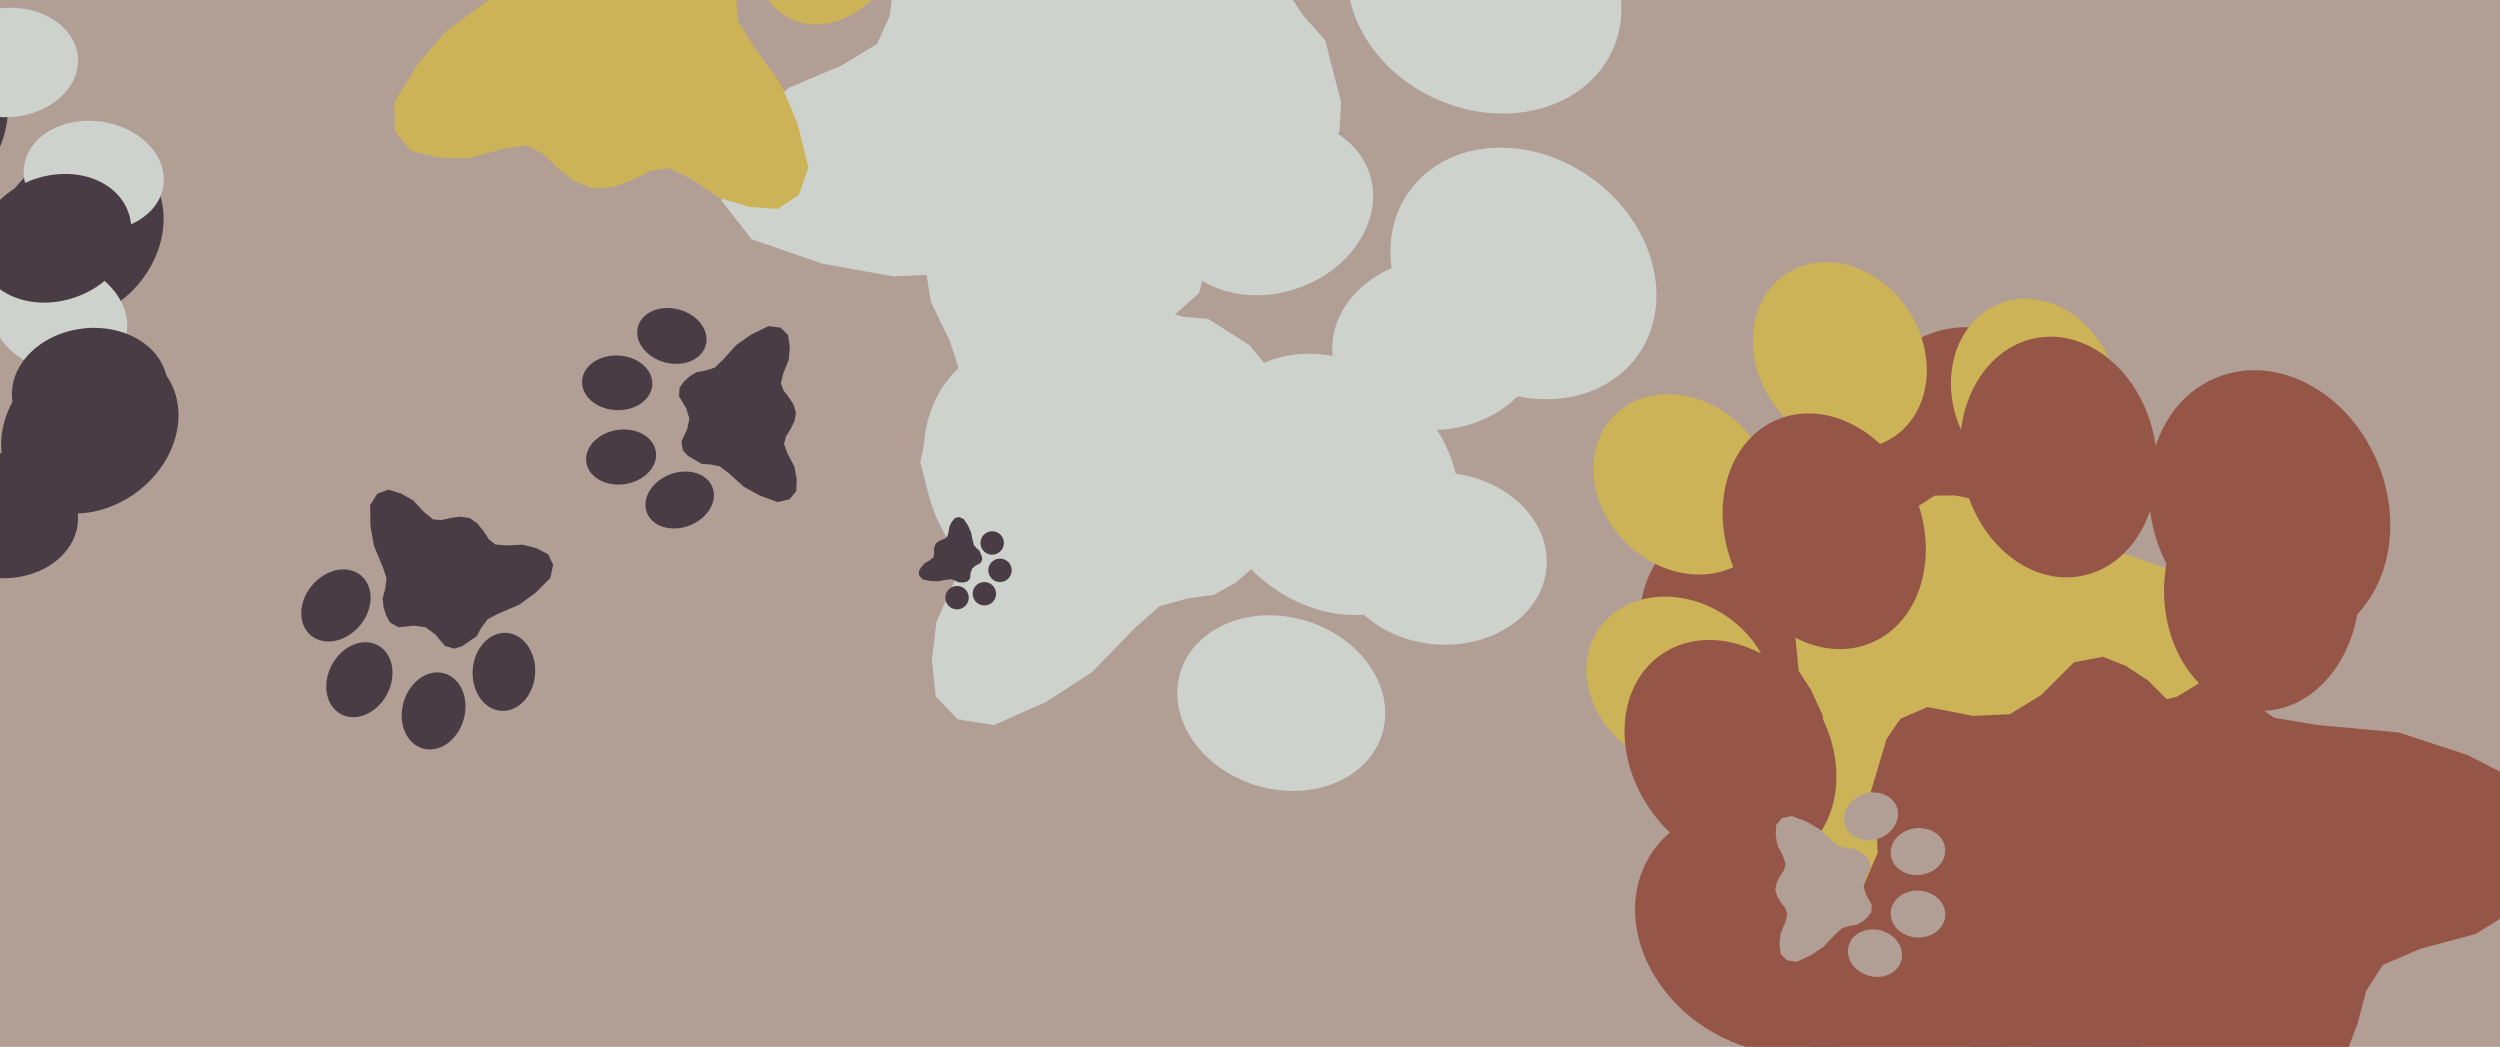 <svg xmlns="http://www.w3.org/2000/svg" width="640px" height="268px">
  <rect width="640" height="268" fill="rgb(177,159,149)"/>
  <ellipse cx="174" cy="128" rx="7" ry="9" transform="rotate(249,174,128)" fill="rgb(73,60,69)"/><ellipse cx="159" cy="117" rx="7" ry="9" transform="rotate(261,159,117)" fill="rgb(73,60,69)"/><ellipse cx="158" cy="98" rx="7" ry="9" transform="rotate(273,158,98)" fill="rgb(73,60,69)"/><ellipse cx="172" cy="86" rx="7" ry="9" transform="rotate(285,172,86)" fill="rgb(73,60,69)"/><polygon points="203.152,103.606 201.944,101.703 200.596,99.983 199.902,98.128 200.534,95.55 201.923,92.114 202.195,88.878 201.758,85.778 199.821,83.876 196.714,83.492 192.37,85.604 188.545,88.267 184.986,92.185 182.934,94.132 180.486,94.896 178.384,95.242 176.541,96.347 175.057,97.71 173.962,99.241 173.838,101.464 175.642,104.469 176.48,107.132 175.925,109.868 174.445,113.045 174.8,115.243 176.049,116.651 179.616,118.758 181.743,118.882 184.258,119.386 186.502,121.109 190.451,124.633 194.533,126.882 199.075,128.527 202.124,127.821 203.851,125.727 203.962,122.598 203.353,119.409 201.613,116.136 200.715,113.639 201.211,111.721 202.372,109.87 203.374,107.851 203.775,105.702" fill="rgb(73,60,69)"/>
  <ellipse cx="380" cy="-2" rx="30" ry="36" transform="rotate(114,380,-2)" fill="rgb(206,210,205)"/><ellipse cx="390" cy="70" rx="30" ry="36" transform="rotate(126,390,70)" fill="rgb(206,210,205)"/><ellipse cx="341" cy="124" rx="30" ry="36" transform="rotate(138,341,124)" fill="rgb(206,210,205)"/><ellipse cx="268" cy="122" rx="30" ry="36" transform="rotate(150,268,122)" fill="rgb(206,210,205)"/><polygon points="230.76,-13.205 228.809,-4.484 227.769,4.12 224.512,11.269 215.511,16.723 201.981,22.465 192.145,30.775 184.68,40.694 184.774,51.458 192.411,61.245 210.514,67.506 228.706,70.764 249.672,69.759 260.886,70.051 269.894,74.772 276.758,79.697 285.025,81.767 293.008,82.106 300.373,80.883 306.952,74.997 310.321,61.513 315.435,51.695 324.665,45.582 337.723,40.823 342.89,33.664 343.336,26.212 339.242,10.303 333.626,3.991 327.989,-4.475 326.526,-15.596 325.335,-36.553 320.193,-54.304 312.074,-71.654 301.542,-78.226 290.827,-77.194 281.743,-68.733 274.506,-58.083 270.21,-44.027 265.726,-34.505 258.958,-30.518 250.51,-28.584 242.041,-25.733 234.888,-20.831" fill="rgb(206,210,205)"/>
  <ellipse cx="129" cy="172" rx="8" ry="10" transform="rotate(184,129,172)" fill="rgb(73,60,69)"/><ellipse cx="111" cy="182" rx="8" ry="10" transform="rotate(196,111,182)" fill="rgb(73,60,69)"/><ellipse cx="92" cy="174" rx="8" ry="10" transform="rotate(208,92,174)" fill="rgb(73,60,69)"/><ellipse cx="86" cy="155" rx="8" ry="10" transform="rotate(220,86,155)" fill="rgb(73,60,69)"/><polygon points="117.868,132.264 115.402,132.584 113.054,133.131 110.874,132.959 108.592,131.125 105.803,128.134 102.694,126.352 99.39,125.345 96.584,126.394 94.752,129.322 94.837,134.651 95.717,139.718 97.975,145.105 98.966,148.065 98.589,150.869 97.954,153.133 98.2,155.492 98.871,157.611 99.891,159.421 102.057,160.581 105.903,160.178 108.957,160.581 111.434,162.413 113.921,165.374 116.285,166.044 118.276,165.451 122.046,162.867 123.162,160.798 124.839,158.518 127.608,157.077 132.974,154.771 137.126,151.737 140.89,147.963 141.606,144.584 140.317,141.88 137.24,140.31 133.766,139.432 129.682,139.646 126.766,139.38 125.079,137.989 123.769,135.964 122.218,134.021 120.255,132.617" fill="rgb(73,60,69)"/>
  <ellipse cx="113" cy="-31" rx="18" ry="22" transform="rotate(-9,113,-31)" fill="rgb(204,179,87)"/><ellipse cx="146" cy="-60" rx="18" ry="22" transform="rotate(3,146,-60)" fill="rgb(204,179,87)"/><ellipse cx="190" cy="-53" rx="18" ry="22" transform="rotate(15,190,-53)" fill="rgb(204,179,87)"/><ellipse cx="212" cy="-15" rx="18" ry="22" transform="rotate(27,212,-15)" fill="rgb(204,179,87)"/><polygon points="156.952,47.888 161.978,46.019 166.647,43.731 171.309,43.034 176.995,45.781 184.306,50.713 191.701,52.947 199.132,53.462 204.518,49.897 206.947,42.856 204.182,31.7 199.877,21.482 192.519,11.26 189.002,5.522 188.434,-0.554 188.669,-5.618 187.009,-10.454 184.571,-14.582 181.549,-17.888 176.437,-19.275 168.551,-16.564 161.939,-15.929 155.847,-18.576 149.185,-23.592 143.894,-23.852 139.999,-21.641 133.331,-14.382 131.99,-9.494 129.572,-3.891 124.454,0.479 114.298,7.927 107.045,16.315 100.968,26.071 101.103,33.518 105.124,38.573 112.35,40.379 120.074,40.54 128.551,38.108 134.807,37.253 139.025,39.356 142.759,42.976 146.962,46.305 151.766,48.303" fill="rgb(204,179,87)"/>
  <ellipse cx="453" cy="238" rx="30" ry="36" transform="rotate(302,453,238)" fill="rgb(149,85,71)"/><ellipse cx="453" cy="165" rx="30" ry="36" transform="rotate(314,453,165)" fill="rgb(149,85,71)"/><ellipse cx="509" cy="118" rx="30" ry="36" transform="rotate(326,509,118)" fill="rgb(149,85,71)"/><ellipse cx="581" cy="130" rx="30" ry="36" transform="rotate(338,581,130)" fill="rgb(149,85,71)"/><polygon points="600.388,270.388 603.533,262.024 605.761,253.648 609.981,247.022 619.654,242.874 633.851,239.071 644.748,232.211 653.52,223.427 654.925,212.755 648.725,202 631.669,193.28 614.108,187.522 593.206,185.6 582.142,183.75 573.879,177.821 567.767,171.988 559.868,168.788 552.01,167.342 544.547,167.527 537.212,172.441 532.0,185.325 525.569,194.336 515.578,199.104 501.985,202.0 495.872,208.37 494.394,215.688 496.233,232.012 500.916,239.044 505.32,248.211 505.221,259.428 503.484,280.347 506.105,298.641 511.731,316.952 521.245,324.925 532.0,325.395 542.173,318.281 550.821,308.741 557.032,295.42 562.797,286.615 570.055,283.608 578.69,282.869 587.473,281.224 595.239,277.365" fill="rgb(149,85,71)"/>
  <ellipse cx="-68" cy="43" rx="20" ry="24" transform="rotate(18,-68,43)" fill="rgb(73,60,69)"/><ellipse cx="-19" cy="31" rx="20" ry="24" transform="rotate(30,-19,31)" fill="rgb(73,60,69)"/><ellipse cx="20" cy="60" rx="20" ry="24" transform="rotate(42,20,60)" fill="rgb(73,60,69)"/><ellipse cx="23" cy="110" rx="20" ry="24" transform="rotate(54,23,110)" fill="rgb(73,60,69)"/><polygon points="-64.785,145.228 -58.765,145.926 -52.887,146.017 -47.834,147.708 -43.517,153.393 -38.684,162.112 -32.382,168.158 -25.162,172.49 -17.907,171.664 -11.847,165.818 -8.907,153.163 -7.999,140.661 -10.164,126.589 -10.762,119.005 -8.216,112.594 -5.38,107.614 -4.57,101.891 -4.908,96.482 -6.254,91.601 -10.692,87.58 -20.026,86.264 -27.011,83.51 -31.789,77.718 -35.925,69.247 -41.12,66.269 -46.179,66.497 -56.62,70.386 -60.48,74.622 -65.79,79.024 -73.188,80.799 -87.24,83.089 -98.85,87.816 -109.977,94.523 -113.664,102.093 -112.208,109.247 -105.857,114.775 -98.159,118.901 -88.373,120.803 -81.633,123.152 -78.463,127.435 -76.56,132.997 -74.036,138.507 -70.222,142.985" fill="rgb(73,60,69)"/>
  <ellipse cx="430" cy="175" rx="21" ry="25" transform="rotate(303,430,175)" fill="rgb(204,179,87)"/><ellipse cx="431" cy="124" rx="21" ry="25" transform="rotate(315,431,124)" fill="rgb(204,179,87)"/><ellipse cx="471" cy="91" rx="21" ry="25" transform="rotate(327,471,91)" fill="rgb(204,179,87)"/><ellipse cx="521" cy="101" rx="21" ry="25" transform="rotate(339,521,101)" fill="rgb(204,179,87)"/><polygon points="533.321,200.002 535.639,194.15 537.31,188.279 540.364,183.665 547.227,180.862 557.272,178.359 565.03,173.662 571.316,167.584 572.437,160.085 568.202,152.435 556.298,146.084 544.002,141.813 529.305,140.203 521.536,138.764 515.79,134.487 511.557,130.304 506.034,127.953 500.518,126.838 495.26,126.877 490.034,130.247 486.205,139.257 481.565,145.523 474.471,148.759 464.862,150.631 460.479,155.042 459.348,160.177 460.443,171.696 463.654,176.706 466.643,183.216 466.435,191.114 464.955,205.825 466.576,218.74 470.313,231.704 476.915,237.437 484.483,237.9 491.735,233.015 497.943,226.403 502.48,217.098 506.649,210.968 511.796,208.94 517.887,208.525 524.093,207.475 529.609,204.853" fill="rgb(204,179,87)"/>
  <ellipse cx="443" cy="193" rx="25" ry="31" transform="rotate(325,443,193)" fill="rgb(149,85,71)"/><ellipse cx="467" cy="136" rx="25" ry="31" transform="rotate(337,467,136)" fill="rgb(149,85,71)"/><ellipse cx="527" cy="117" rx="25" ry="31" transform="rotate(349,527,117)" fill="rgb(149,85,71)"/><ellipse cx="579" cy="151" rx="25" ry="31" transform="rotate(361,579,151)" fill="rgb(149,85,71)"/><polygon points="547.874,267.417 553.127,261.903 557.663,256.074 563.18,252.282 572.148,252.249 584.551,253.993 595.383,252.24 605.19,248.271 609.845,240.367 608.563,229.866 598.087,217.347 586.229,206.983 570.472,198.515 562.41,193.38 557.902,185.978 555.049,179.367 549.919,174.227 544.237,170.476 538.321,168.136 530.931,169.548 522.552,177.92 514.507,182.847 505.082,183.261 493.455,181.006 486.539,183.968 482.943,189.215 478.951,202.633 480.283,209.708 480.684,218.366 476.872,227.132 468.544,242.963 464.509,258.186 462.825,274.423 467.633,283.845 475.913,287.795 486.262,285.602 496.222,280.998 505.53,272.616 512.984,267.629 519.678,267.687 526.698,269.983 534.136,271.617 541.512,271.176" fill="rgb(149,85,71)"/>
  <ellipse cx="325" cy="53" rx="22" ry="27" transform="rotate(71,325,53)" fill="rgb(206,210,205)"/><ellipse cx="368" cy="88" rx="22" ry="27" transform="rotate(83,368,88)" fill="rgb(206,210,205)"/><ellipse cx="369" cy="143" rx="22" ry="27" transform="rotate(95,369,143)" fill="rgb(206,210,205)"/><ellipse cx="328" cy="180" rx="22" ry="27" transform="rotate(107,328,180)" fill="rgb(206,210,205)"/><polygon points="237.234,124.648 240.654,130.48 244.518,135.777 246.404,141.412 244.238,149.074 239.714,159.232 238.56,168.904 239.547,178.244 245.153,184.151 254.428,185.626 267.675,179.75 279.421,172.167 290.502,160.793 296.857,155.169 304.277,153.133 310.616,152.317 316.258,149.196 320.85,145.265 324.294,140.789 324.897,134.137 319.804,124.939 317.568,116.868 319.521,108.724 324.29,99.353 323.455,92.727 319.857,88.373 309.384,81.683 303.02,81.089 295.533,79.313 288.986,73.915 277.514,62.934 265.511,55.766 252.067,50.355 242.849,52.153 237.453,58.252 236.792,67.62 238.283,77.247 243.159,87.24 245.59,94.822 243.902,100.52 240.226,105.949 237.011,111.896 235.583,118.299" fill="rgb(206,210,205)"/>
  <ellipse cx="2" cy="16" rx="14" ry="18" transform="rotate(86,2,16)" fill="rgb(206,210,205)"/><ellipse cx="24" cy="45" rx="14" ry="18" transform="rotate(98,24,45)" fill="rgb(206,210,205)"/><ellipse cx="15" cy="81" rx="14" ry="18" transform="rotate(110,15,81)" fill="rgb(206,210,205)"/><ellipse cx="-17" cy="96" rx="14" ry="18" transform="rotate(122,-17,96)" fill="rgb(206,210,205)"/><polygon points="-65.347,46.501 -64.171,50.771 -62.624,54.779 -62.387,58.665 -65.056,63.147 -69.641,68.808 -72.012,74.733 -72.971,80.811 -70.425,85.5 -64.806,88.006 -55.426,86.534 -46.707,83.727 -37.765,78.408 -32.79,75.926 -27.749,75.896 -23.599,76.455 -19.499,75.437 -15.927,73.727 -12.988,71.479 -11.478,67.371 -13.142,60.687 -13.188,55.2 -10.571,50.377 -5.964,45.256 -5.369,40.92 -6.908,37.555 -12.401,31.545 -16.328,30.09 -20.765,27.697 -23.993,23.17 -29.391,14.276 -35.771,7.704 -43.362,2 -49.5,1.575 -53.95,4.52 -55.956,10.336 -56.645,16.681 -55.254,23.832 -55.001,29.043 -57.035,32.362 -60.283,35.175 -63.325,38.393 -65.315,42.203" fill="rgb(206,210,205)"/>
  <ellipse cx="254" cy="139" rx="3" ry="3" transform="rotate(106,254,139)" fill="rgb(73,60,69)"/><ellipse cx="256" cy="146" rx="3" ry="3" transform="rotate(118,256,146)" fill="rgb(73,60,69)"/><ellipse cx="252" cy="152" rx="3" ry="3" transform="rotate(130,252,152)" fill="rgb(73,60,69)"/><ellipse cx="245" cy="153" rx="3" ry="3" transform="rotate(142,245,153)" fill="rgb(73,60,69)"/><polygon points="239.173,140.107 239.098,141.037 239.116,141.941 238.883,142.727 238.032,143.421 236.718,144.211 235.822,145.213 235.195,146.346 235.361,147.457 236.292,148.357 238.253,148.741 240.18,148.814 242.332,148.405 243.495,148.273 244.495,148.63 245.276,149.039 246.16,149.133 246.99,149.052 247.733,148.819 248.327,148.115 248.48,146.673 248.866,145.584 249.73,144.818 251.011,144.137 251.441,143.322 251.378,142.545 250.724,140.961 250.052,140.39 249.347,139.597 249.034,138.469 248.607,136.321 247.818,134.562 246.727,132.887 245.543,132.361 244.451,132.623 243.635,133.629 243.042,134.835 242.802,136.349 242.477,137.398 241.836,137.909 240.991,138.231 240.157,138.649 239.489,139.259" fill="rgb(73,60,69)"/>
  <ellipse cx="479" cy="209" rx="6" ry="7" transform="rotate(70,479,209)" fill="rgb(177,159,149)"/><ellipse cx="491" cy="218" rx="6" ry="7" transform="rotate(82,491,218)" fill="rgb(177,159,149)"/><ellipse cx="491" cy="234" rx="6" ry="7" transform="rotate(94,491,234)" fill="rgb(177,159,149)"/><ellipse cx="480" cy="244" rx="6" ry="7" transform="rotate(106,480,244)" fill="rgb(177,159,149)"/><polygon points="454.966,229.46 455.938,231.052 457.029,232.494 457.576,234.04 457.016,236.163 455.817,238.987 455.545,241.66 455.863,244.231 457.437,245.834 460.002,246.196 463.628,244.511 466.831,242.363 469.833,239.173 471.559,237.591 473.595,236.994 475.34,236.738 476.881,235.85 478.129,234.744 479.057,233.493 479.191,231.655 477.742,229.143 477.087,226.927 477.586,224.671 478.857,222.064 478.594,220.24 477.581,219.057 474.66,217.262 472.902,217.129 470.828,216.675 468.996,215.217 465.779,212.244 462.434,210.324 458.7,208.897 456.166,209.437 454.707,211.145 454.57,213.733 455.028,216.381 456.421,219.113 457.128,221.193 456.69,222.773 455.702,224.288 454.844,225.944 454.481,227.717" fill="rgb(177,159,149)"/>
  <ellipse cx="-21" cy="43" rx="16" ry="20" transform="rotate(59,-21,43)" fill="rgb(73,60,69)"/><ellipse cx="14" cy="61" rx="16" ry="20" transform="rotate(71,14,61)" fill="rgb(73,60,69)"/><ellipse cx="23" cy="100" rx="16" ry="20" transform="rotate(83,23,100)" fill="rgb(73,60,69)"/><ellipse cx="0" cy="132" rx="16" ry="20" transform="rotate(95,0,132)" fill="rgb(73,60,69)"/><polygon points="-73.39,107.373 -70.089,110.988 -66.555,114.159 -64.371,117.866 -64.751,123.62 -66.426,131.495 -65.788,138.52 -63.682,144.987 -58.822,148.327 -52.03,147.975 -43.532,141.819 -36.354,134.679 -30.217,124.954 -26.562,120.014 -21.614,117.455 -17.246,115.922 -13.72,112.863 -11.059,109.387 -9.294,105.698 -9.868,100.896 -14.861,95.147 -17.659,89.767 -17.502,83.704 -15.535,76.349 -17.124,71.781 -20.328,69.239 -28.754,66.078 -33.351,66.614 -38.921,66.484 -44.371,63.646 -54.15,57.595 -63.732,54.325 -74.069,52.517 -80.327,55.178 -83.231,60.311 -82.289,67.046 -79.783,73.64 -74.825,79.984 -71.961,84.988 -72.299,89.278 -74.086,93.677 -75.467,98.374 -75.515,103.124" fill="rgb(73,60,69)"/>
</svg>